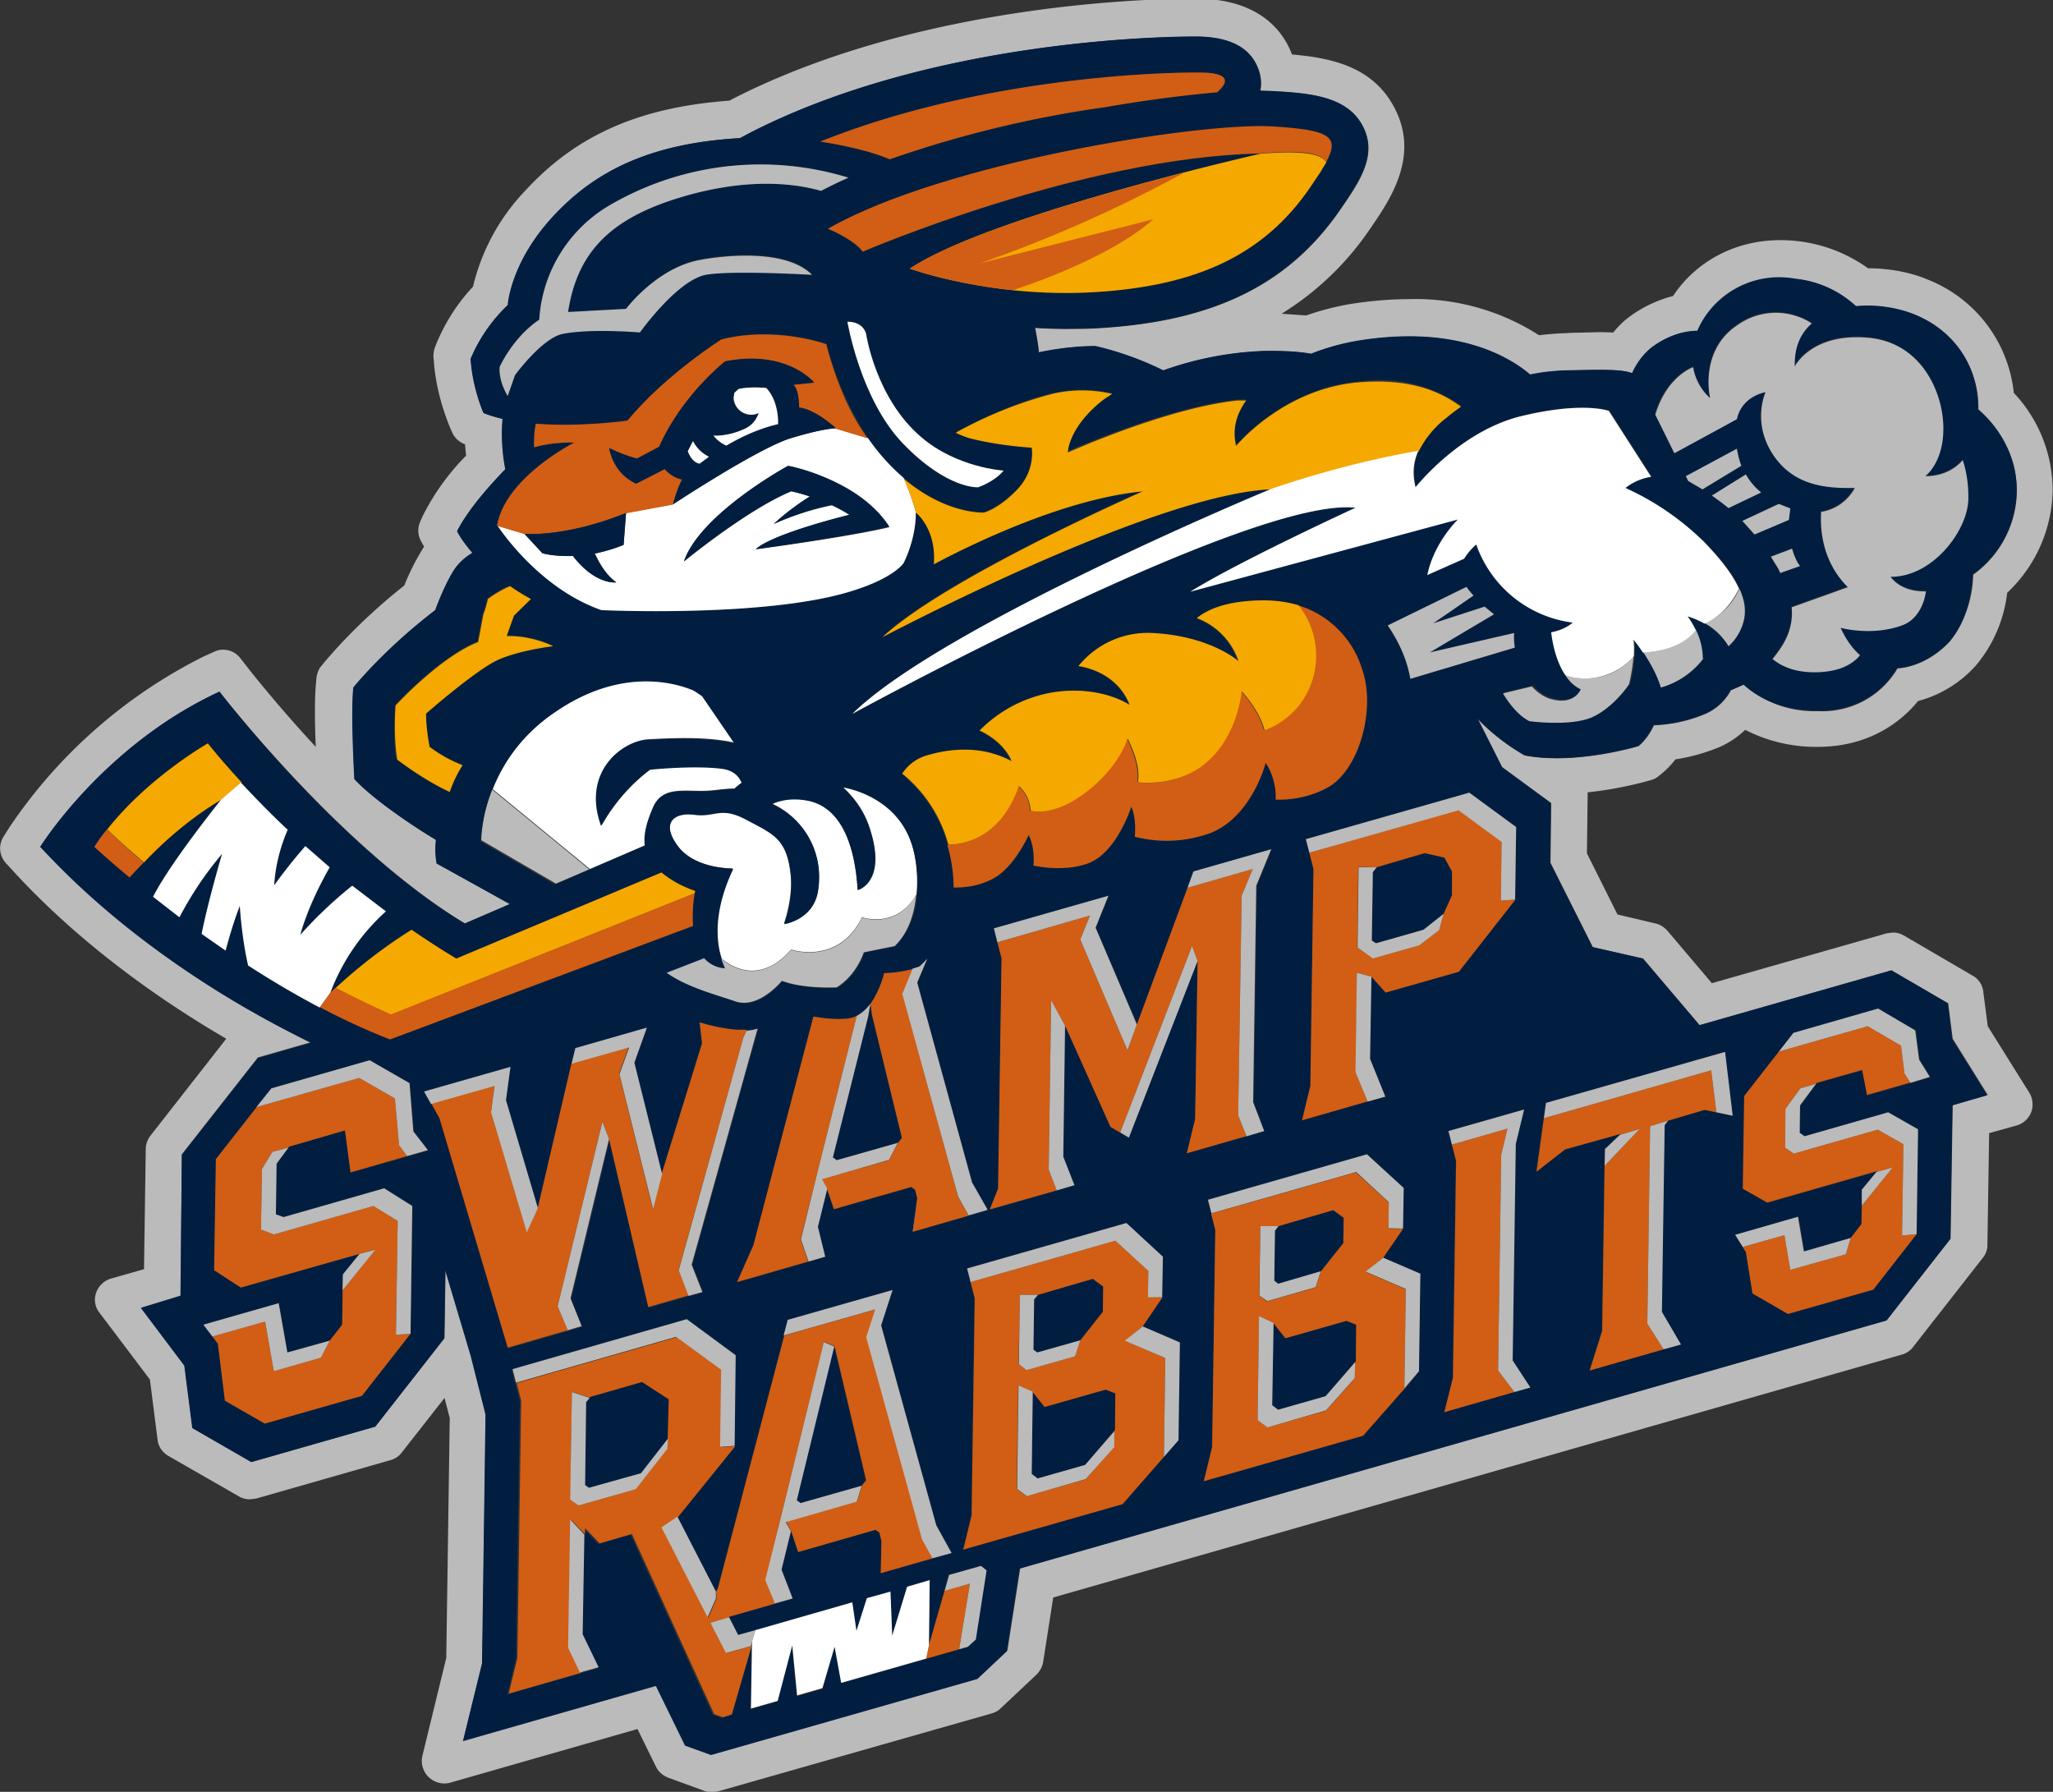 <svg xmlns="http://www.w3.org/2000/svg" viewBox="0 0 591.6 516.3" style="enable-background:new 0 0 591.6 516.3" xml:space="preserve"><rect x="0" y="0" width="591.6" height="516.3" fill="#333333" stroke="none"/><style>.st1{fill:#bbb}.st2{fill:#011e41}.st3{fill:#fff}.st4{fill:#d15e14}.st5{fill:#f5a800}</style><g id="Artwork"><path class="st1" d="m572.8 295.7-1.3-10a6 6 0 0 0-3.1-4.6l-19.7-11.5c-1-.6-2.1-.9-3.2-.9l-1.7.2-50.5 14.4-12.8-15.1c-.9-1-2.1-1.8-3.4-2.1l-11-2.6-8.8-17.6.2-16.8v-.8c9.7-1 17.4-3.3 17.8-3.4l.7-.2c.7-.2 1.4-.6 2-1.1l.6-.5c1.5-1.2 2.9-2.6 4.2-4.3a54 54 0 0 0 12.1-3.3c3-1.2 5.7-3 8-5.2a44.7 44.7 0 0 0 20.9 4.9c15.6 0 24.7-8 28.9-13.2a34.1 34.1 0 0 0 16.9-10.5 39.7 39.7 0 0 0 8.8-20.7 41.4 41.4 0 0 0 13.1-29.7 41 41 0 0 0-11.2-27.9 39.5 39.5 0 0 0-25.2-32.8c-4.8-2-10.9-3.1-16.8-3.1a43.2 43.2 0 0 0-25.4-8.1c-12.7 0-24.1 6-30.8 16.1a36.4 36.4 0 0 0-12.6 6 24.4 24.4 0 0 0-4.6 4.5l-3.6-.1-8.4.2-1.9.1c-2.6.1-5.1.3-7.5.6a65.8 65.8 0 0 0-37.7-10.4c-5.3 0-10.9.5-16.7 1.4-4.1.7-8.5 1.8-12.7 3.3l-7.1-.5a84.3 84.3 0 0 0 25.6-24.6c5.7-8.3 14.3-20.8 6.9-34.8-6.1-11.6-17.7-14.3-29.5-15.3-2.3-6.2-8.9-16-27.5-16.1h-.5c-12.7 0-78.9 1.4-132.6 28.6l-1.5.8c-25.9 1.9-44.1 9.9-58.8 25.9a60.1 60.1 0 0 0-15.1 27.7 54.2 54.2 0 0 0-10.7 16.8l-.3.8c-.3.8-.4 1.7-.4 2.6l.1.9c.6 10.2 4.5 18.9 4.6 19.3l.7 1.6a6.4 6.4 0 0 0 3.4 3.3l.3.1.3 3.3a67.8 67.8 0 0 0-12.5 17.4l-.8 1.8c-.7 1.8-.6 3.7.3 5.4l.9 1.6a69.6 69.6 0 0 0-5.7 11.2c-14.3 11.3-22.7 21.8-23.1 22.2l-.8 1c-.8.9-1.2 2.1-1.4 3.3l-.1 1.2c-.5 4.7-.4 12.5-.1 18.8-11.7-12.6-19.5-22.7-19.6-22.8l-2.1-2.7a6.3 6.3 0 0 0-5-2.5c-.9 0-1.8.2-2.6.6l-3.1 1.4a146.3 146.3 0 0 0-55.9 49.2L1 241.1a6.3 6.3 0 0 0 .7 7.6l2.2 2.4c20.2 22 44.1 38.2 61.3 48.2l-21.9 28a6.5 6.5 0 0 0-1.3 3.8l-.5 34.6-9.5 2.7c-2 .6-3.6 2.1-4.3 4.1a6 6 0 0 0 1 5.8l14.5 19.2 2.2 17.3c.2 2 1.4 3.7 3.1 4.7l20.4 11.7a6 6 0 0 0 3.2.8l1.7-.2 38.8-11.1a6 6 0 0 0 3.2-2.2l12.3-15.7 1.5 5.8-1 69.1-6.9 28.3a6.5 6.5 0 0 0 7.9 7.7l54.1-15.5L189 509c.7 1.5 2 2.6 3.5 3.2l10.4 3.8c.7.3 1.4.4 2.2.4l1.7-.2 79-22.5c1-.3 1.9-.8 2.6-1.5l10.3-9.7c1-1 1.7-2.3 1.9-3.6l2.9-18.6 244.6-70a6 6 0 0 0 3.2-2.2l20.1-25.7a5.8 5.8 0 0 0 1.3-3.8l.5-32.1 7.9-2.2c1.9-.5 3.5-2 4.2-3.8.7-1.8.5-3.9-.5-5.6l-12-19.2zm-10.1 22.7-.6 38.5-18.4 23.5L294 451.8l-3.7 23.8-8.5 8-76.8 21.9-7.5-2.7-8.4-17.2-55.6 15.9 5.5-22.4 1-71.7-4.3-17-7.3-24.5-.3 19.6-19.9 25.5-35.7 10.2-17-9.8-2.3-18-12.5-16.6 11.4-3.5.3-40.7 21.9-27.9 15.3-4.4a264.6 264.6 0 0 1-78-56.3s18.2-29.2 51.7-44.7c0 0 34.6 45 70.7 66.8l13-5.6-21.1-11.7s-.6-2.5-.2-6.8a133.6 133.6 0 0 1-23.5-17.5s-1.1-18.8-.3-26.4c0 0 8.7-10.9 23.6-22.3 0 0 2.8-7.6 5.7-12 1.3-1.9 3.2-3.4 5-4.5a34.6 34.6 0 0 1-4.4-6.2s2.7-6.4 13.9-17.9c-.7-3.4-1.3-8.7-.8-14.5a32 32 0 0 1-5.5-1.7s-3.2-7.2-3.7-15.6c0 0 2.9-8 10.7-15.5 0 0 .7-12.2 13-25.5 11.9-12.9 27.7-21.1 53.9-22.6l3.4-1.8C269.9 11 337.4 10.5 345 10.6c9.6 0 15.5 3.2 17.7 9.5.7 2 .9 4.1.5 6.1l3.2.1c10.7.6 21.7 1.3 26.3 10 4.4 8.3-.8 15.9-6.3 23.9-15 21.9-36.7 32.5-70.1 34.4-3 .2-6 .2-9 .2-3.1 0-6.1-.1-9-.3.5 2.5.9 4.9 1.1 7.1 9.5-2 16.4-1.8 16.4-1.8a93 93 0 0 1 19.5 7 94 94 0 0 1 29.1-5.6c6.3-.1 10.6.3 13.5.8 4.3-1.7 8.9-3 13.2-3.7 28.8-4.8 44.2 4.8 49.9 9.7a57 57 0 0 1 10.5-1.2c9.5-.2 15.7-.5 18.9.8 1.4-2.9 3.2-5.7 5.6-7.4a21.5 21.5 0 0 1 13.2-4.8c3.5-8.9 13.9-16.9 28.2-15a31 31 0 0 1 17.5 7.9c5.9-.5 12.1.5 16.4 2.2a28.6 28.6 0 0 1 18.8 27.5 31.3 31.3 0 0 1 11.1 23.2 30.1 30.1 0 0 1-12.6 24.4 32.7 32.7 0 0 1-6.6 19.1c-4 4.4-9.6 7.5-15.2 7.9a25 25 0 0 1-23 12.3 30.6 30.6 0 0 1-21.3-7.6l-3.7 1.6a15.1 15.1 0 0 1-7.8 7c-6.1 2.5-11.6 3-14.4 3.1a17 17 0 0 1-4.4 6s-18.1 5.5-32.8 2.7c0 0-7.4-4-13.5-10.5l7 13.9 14.1 10.3-.2 17.2 12.2 24.3 14.5 3.3 16.3 19.2 55.3-15.8 16.3 9.5 1.3 10.2 10.1 16.2-10.1 2.9z"/><path class="st2" d="m459.6 295-26.6-4.9 8-4.9-7.1-11.1 7.9-10.1 11.7 18.2 12.9 1.6 13.1 16-13.7 4z"/><path class="st2" d="m441.7 266.6 10.9 17 13 1.6 11.3 13.8-10.5 3-5.9-8.4-23.4-4.3 6-3.7-7.3-11.5 5.9-7.5m.3-5.2-2.6 3.3-6 7.6-1.3 1.7 1.1 1.8 5.7 8.9-3.4 2.1-6.6 4.1 7.7 1.4 22.2 4.1 5.2 7.4 1.2 1.7 2-.6 10.5-3 4.4-1.3-2.9-3.5-11.3-13.8-.8-.9-1.2-.1-11.6-1.4-10.1-15.8-2.2-3.7z"/><path class="st3" d="M211.1 250.2c-6.1 12.8-4.6 21.7-3.3 25.9 4.4 3.6 11.9 6.8 20.2-2.5 0 0 13.6 4.6 20.4-9.3 0 0 9.9 3.5 15.7-6.6.5-5.1-.1-10.3-1.3-14.2-4.5-14.7-20-16.8-20-16.8 2.9 2.7 6 6.4 7.7 11.7 5.1 15.6-3.4 17.9-3.4 17.9-.8-13.2-4.9-23.9-14.6-25.8-4.3-.8-7.7-.1-10.1 1l.8.4a23.2 23.2 0 0 1 12.6 23.4c-.7 9.6-9.9 10.8-9.9 10.8s2.7-7.3 1.9-14.3c-1.1-10.3-5.2-11.6-12.7-15.7-7.5-4.1-9-.6-15-1.5-6-.8-9.8 2.3-4.9 9 5 6.9 15.9 6.6 15.9 6.6z"/><path class="st3" d="M186 243.5c-.5-3.9 1-7.8 2.3-10.9 2.9-6.8 10-4.1 17.2-4.9 2.7-.3 4.5-.5 6.2-.5l2.2-1.8c-.7-1.9-2.2-3.7-5.9-4.1-8.4-1-20.5.3-20.5.3a52.9 52.9 0 0 0-14.1 16.2c-5.7-15.8 6.2-24.4 13.5-24.8 6.4-.3 16.5-.9 24.9 1l-9.3-13.6-2.4-1.6c-5.4-2.3-21.1-7-40.4 6.5a47.6 47.6 0 0 0-17.7 22.1l28 23 16-6.9z"/><path class="st1" d="m169.8 250.5-28-23c-3.2 8.2-3.1 14.6-3.1 14.6l21.5 12.5 9.6-4.1z"/><path class="st2" d="m561.3 289.1-16.3-9.5-55.3 15.8-16.3-19.2-14.5-3.3-12.2-24.3.2-17.2-14.1-10.4-7-13.9a60.2 60.2 0 0 0 13.5 10.5c14.6 2.9 32.8-2.7 32.8-2.7 1.8-1.4 3.2-3.7 4.4-6 2.8-.1 8.3-.6 14.4-3.1 4.1-1.7 6.4-4.5 7.8-7 1-.3 2.3-.9 3.7-1.6 2.6 2.5 9.4 7.5 21.3 7.6 13.2.1 19.8-7.1 23-12.3 5.6-.3 11.2-3.5 15.2-7.9 5-5.5 6.3-14.2 6.6-19.1a30 30 0 0 0 12.6-24.4c.2-11.4-7-19.5-11.1-23.2.1-12-6.3-22.4-18.8-27.5a37 37 0 0 0-16.4-2.2 30 30 0 0 0-17.5-7.9 25.7 25.7 0 0 0-28.2 15c-2.3 0-7.3.5-13.2 4.8a20 20 0 0 0-5.6 7.4c-3.2-1.2-9.4-1-18.9-.8-3.7.1-7.2.5-10.5 1.2-5.7-4.9-21.1-14.5-49.9-9.7a67 67 0 0 0-13.2 3.7c-2.9-.5-7.2-.9-13.5-.8a97 97 0 0 0-29.1 5.6 89.5 89.5 0 0 0-19.5-7s-6.9-.2-16.4 1.8c-.2-2.2-.6-4.6-1.1-7.1 2.9.2 5.9.3 9 .3l9-.2c33.5-1.9 55.1-12.5 70.1-34.4 5.5-8 10.7-15.6 6.3-23.9-4.6-8.7-15.6-9.4-26.3-10l-3.2-.1c.4-2 .3-4.1-.5-6.1-2.2-6.2-8.2-9.4-17.7-9.5-7.5 0-75.1.5-128.3 27.5l-3.4 1.8c-26.2 1.5-42 9.7-53.9 22.6-12.3 13.3-13 25.5-13 25.5a45.6 45.6 0 0 0-10.7 15.5c.5 8.4 3.7 15.6 3.7 15.6 1.7.7 3.6 1.2 5.5 1.7-.5 5.7.1 11 .8 14.5-11.2 11.5-13.9 17.9-13.9 17.9 1.2 2.3 2.8 4.3 4.4 6.2a16.4 16.4 0 0 0-5 4.5c-3 4.4-5.7 12-5.7 12-14.9 11.4-23.6 22.3-23.6 22.3-.8 7.6.3 26.4.3 26.4 5.7 6.2 17.7 14 23.5 17.5a23 23 0 0 0 .2 6.8l21.1 11.7-13 5.6c-36.2-21.7-70.7-66.8-70.7-66.8C29.8 214.7 11.6 244 11.6 244c25.3 27.6 56.7 46 78 56.5l-15.3 4.4-21.9 27.9-.4 40.6-11.4 3.5 12.5 16.6 2.3 18 17 9.8 35.7-10.2 19.9-25.4.3-19.6 7.3 24.5 4.3 17-1 71.7-5.5 22.4 55.6-15.9 8.4 17.2 7.5 2.7 76.7-21.9 8.5-8 3.7-23.8 249.8-71.5L562 357l.6-38.5 10-2.9-10.1-16.2-1.2-10.3zm-9 66.5-12.5 16-24.5 7-10.2-5.9-1.9-11.9-3.1-5 18.2-5.2 1.7 10 13.5-3.9 3.1-4 .1-5.3.1-4.5 4.2-5.1.2-.3-31.8 9.1-7-4 .4-26.7 10-12.8 4.2-5.4 24.3-7 10.8 6.3 1.1 8.4 3.1 5-18.2 5.2-1.4-7.2-13.1 3.7-.2.3-4.6 6.2-.1 7.9 1.4.9 24.1-6.9 8.6 4.9-.5 30.2zM281.2 472.4l-2.3 2.2-2.5.7-34 9.7-1.9-10.4-3.5 12-7.4 2.1-1.4-14.4-4.2 16-7.7 2.2.3-19.3-.4 1.3-5.7 19.7-2.6.8-2.5-.9-23.7-51.9-9.3 2.7-4.2-4.4v1.8l-.4 28.9 4.5 9.5-26.1 7.5 2.5-10.3 1.1-74.1-1.3-5.1-1-3.9 50.2-14.3 14.2 10.4-.4 26.1-16.3 20 11.1 21.6.5-1 20.3-77.3 30.2-8.6-3.3 10.2 15.8 57.6 4.5 7.9-5.5 1.6-15 4.3.2-9.3-.6-2.4-1.1-.8-22.3 6.4-2-6-2.7 11 3.2 8.3-18.5 5.3.1.2 2.6 5.1 5-1.4 27.9-8 1.2 8.2 3-9.4 6.8-1.9.5 12.7 4.3-14.1 6.5-1.9-.3 18.7 4.5-15.6 1.3-4.6 9.2-2.6 1.6 1.3-3 19.9zm-162.9-88.1-14 17.9-28 8-11.4-6.6-2.1-16.4-4.1-5.5 21.7-6.2 2.5 14.3 12.2-3.5 3.6-4.6.2-14.5 4.8-6-34.3 9.8-7.6-5 .5-32 16-20.4 28.4-8.1 11.4 6.6 1.2 13.9 4.1 5.5-22.3 6.4-1.6-12.1-16.2 4.6-.2.3-3.4 4.6-.2 14.6 2.2.8 29-8.3 8.2 5.1-.6 36.8zM30.8 239.1c11.9-15.1 29-24.8 29-24.8A269 269 0 0 0 83 239.1a45.4 45.4 0 0 0-3.9 16s4.2-5.9 9-11.3l7 6.1a84.4 84.4 0 0 0-8.5 19.5s7.6-8.5 15-14.2l9.7 7.4a59 59 0 0 0-16 23.4l1.4-1.3c3.3-3.1 12.7-11.3 21.9-16.8a192 192 0 0 0 12.9 8.3l59.1-24.8c2.2 1.9 5.3 3.7 9.7 5.3l-.1.7c-.3 1.5-.8 5.3-.5 9.4l-87.3 32.7c-6.9-2.6-13.6-5.8-20.2-9.2-7.2-3.8-14.1-7.9-20.6-12.1-1.8-8.2-2.4-17.2-2.4-17.2a92.7 92.7 0 0 0-4.1 12.9l-6.9-4.8c1.9-9.5 5.9-23.1 5.9-23.1a96 96 0 0 0-12.3 18.3l-7.6-5.9a231.7 231.7 0 0 1 19.7-27.9 108.6 108.6 0 0 0-26.5 22.4c-6.3-5.3-10.1-8.8-10.1-8.8 1.1-1.8 2.3-3.4 3.5-5zm83-36s12.8-13.9 23.8-18.3l1.5-8c.7-1.6 1.3-4.4 1.3-4.4a32 32 0 0 1 6.4-3.7c3.4 2.4 6 3.7 6 3.7l-4.9 4.8-2.1 5.9c7.5-.2 13.4 2.9 13.4 2.9s-9.6 1.2-15.8 3.9c-6.3 2.8-20.8 15.5-20.8 15.5-.2 4 1 9.6 1 9.6a38 38 0 0 0 9.5 5.3 61.2 61.2 0 0 0-3.9 7.6c-7.8-3.6-15.1-9.3-15.1-9.3-1-6.7-.3-15.5-.3-15.5zm242.9-88h2.5a15.4 15.4 0 0 0-2.9 13.1s13.8-16.8 36.2-18.4a40.6 40.6 0 0 1 28.6 7.1l-4.2 3.2a26.3 26.3 0 0 0-8 9.7 15.2 15.2 0 0 0-.8 10.5s12.7-16.2 30.5-20.5c17.8-4.3 25.2-1.5 25.2-1.5l12.2 19s-4 .4-7.4 3.2a78 78 0 0 0 22.2 15.1c5.2 5.5 8.6 9.9 10.5 13.9 2.2 4.7 2.1 8.8-.1 12.8-.8 1.5-1.9 2.8-3 3.8a18.8 18.8 0 0 0-6.8-6.6c-1.4-.8-3-1.5-4.9-2.1a22.7 22.7 0 0 0 4.4 12.4s-4.1 6-12.1 8.2c-1.2-4-3.4-7.6-5.1-10.2l-2.7-3.7c.2 1.5.2 3.2.1 4.8-.3 4.2-1.3 8-1.3 8s-4.4 6.8-10.7 9.5c-6.3 2.8-18 1.1-18 1.1a21.5 21.5 0 0 1-7.6-8l8.3-2c1.5 1.7 3.3 3.1 5.4 3.6 6.9 2 8.7-2.8 8.7-2.8-1.8-.8-3.2-2.3-4.4-4a29.3 29.3 0 0 1-4.1-12.4c4-.7 6.2-2.8 6.2-2.8s-19.7-1.3-27.8-22.5c0 0-2 1.5-3.5 4.1l-10.6 4.7c1.9-9.4 8.8-16 8.8-16L343 170.5c13.9-8.7 47.6-24.2 47.6-24.2-30.3-3.3-145 59.4-145 59.4 25.8-25.4 121-64.9 121-64.9-33.7 1.1-112.3 42.6-112.3 42.6 18.3-17.1 75-42 75-42-23.4 2.2-51.7 16.5-60.2 21 .8-10.4-5.2-14.9-5.2-14.9.1 8-3.5 14.7-3.5 14.7s-2.6 4.4-15.6 8.3c-24.7 7.5-71.5 5.3-71.5 5.3a67.4 67.4 0 0 1-29.9-24.3c2.4-14 22.3-24 22.3-24s-6.4-.2-11.6 1.4c-.1-2.8.1-5.1.5-6.8 13.1 1 26.4-.9 26.4-.9 10.7-13.2 27-23.5 27-23.5 15.8-3.9 30.2 1.4 30.2 1.4a90.7 90.7 0 0 0 11.9 27.1c3.4 4.8 6.9 8.6 10.3 11.5 12.3 10.5 23.2 9.8 23.2 9.8s4.3-1.2 9.6-6.7c5.3-5.6 4.1-12 4.1-12s-8.8-.4-17-2.5c-1.8-.5-3.4-1.1-4.9-1.8 6-3.2 17.8-9 28.2-11.3 6.6-1.4 12.4-.9 16.9.1l-2.3 1.5c-10.4 8-10.4 15.1-10.4 15.1s28.3-12.6 48.9-14.8zm131.1-9.5c1.1 5.9 4.9 8.9 4.9 8.9s-3.3-13.7 8-21.1A19 19 0 0 1 522 93a14.9 14.9 0 0 0-4.9 12.4s4.7-9.6 20.8-8.3c16.1 1.3 22.3 16.6 22 26.8-.2 9.6-5.2 13.1-5.2 13.1s6.4.5 10.8-4.6c.8 2.4 1.8 6.3 1.6 11.4-.3 9.2-10.3 22.3-22.4 22.2 0 0 2.7 4.4 10.2 4.2-.6 3.3-2.2 8.1-6.9 9.8-8.8 3.2-17.7.7-17.7.7 1.6 3.5 3.5 6 5.6 7.9-1.7 2.1-5.2 4.7-12.3 4.9-6.6.2-10.6-1.9-12.9-3.8 3.2-3.9 6.1-8.4 5.5-14.9l16.2-5.8c-7.6-7.5-8-17.2-7.7-21.7 6.9-1.1 9.7-6.9 9.7-6.9-8.9.2-18.1-.9-23.9-10.1-5.8-9.2-1.8-17.5-1.8-17.5s-6.7 1.1-8.3 7.8l-18 9.8-5.5-11.3c2.7-8.7 8-12.2 10.9-13.5zm9.3 197.5 2.2 18.4-4.8-1-3.4-.7-10.4 3.1-1.1 1.3-.8 53.8 5.5 9.4-5 1.4-21.3 6.1 3.6-11.4.7-47.7.1-4.8 4.3-4.1.3-.3-16.1 4.6-8.3 6.4 2.8-19.8 51.7-14.7zM441 399.8l-4.7 1.3-20.1 5.8 2.4-9.9.9-62.5-2.2-8.6 21.8-6.2-2.4 9.9-.9 62.5 5.2 7.7zm-4.4-140.6L420.3 280l-21.1 6-4.1-4.6-.3 23.7 4.4 10.8-24 6.9 2.4-9.9.9-62.5-1.2-4.7-1-3.9 47-13.4 13.6 10-.3 20.8zm-241.3-15.4c-4.9-6.7-1.1-9.8 4.9-9 6 .8 7.4-2.6 15 1.5 7.5 4 11.6 5.3 12.7 15.7.8 6.9-1.9 14.3-1.9 14.3s9.2-1.3 9.9-10.8a23 23 0 0 0-13.4-23.8c2.4-1.1 5.8-1.8 10.1-1 9.7 1.8 13.8 12.6 14.6 25.8 0 0 8.6-2.3 3.4-17.9-1.7-5.2-4.8-9-7.7-11.7 0 0 15.5 2.1 20 16.8 1.2 3.8 1.8 9 1.3 14.2a23.4 23.4 0 0 1-6.2 14.8l-8.9 1.8s-2 6.6-7.8 10.1c0 0-9.6.6-15.8-1.9 0 0-6.7 8.4-13.5 5.9-5.1-1.8-13.6-4-19.7-8.2l10.8-4.2a9.3 9.3 0 0 0 6 2.9s-.6-1-1.1-2.8c-1.4-4.2-2.8-13.1 3.3-25.9-.2-.2-11.1.1-16-6.6zm229.3-72.2-11.6 8 14.8-4.8 2.7 2.2-18.5 11 24.4-5.6c-.1 1.4 0 2.8.2 4.2l-30.1 9c-1-5.3-3.1-10.4-6.6-15.3l22.7-11.1 2 2.4zM382.5 227c-5.7 3-11.4 3.5-14.8 3.4.3-6.3-2.9-10.6-2.9-10.6s-3.9 15.5-16.1 20.3a37 37 0 0 1-21.6 1c.3-3.2 0-6.3-1-8.7 0 0-4 13.1-12.3 16.3a29.4 29.4 0 0 1-15.9.7c.3-3.5-.3-6.8-1.4-8.8 0 0-4.2 9.6-10.5 12.7a23.3 23.3 0 0 1-11.1 2.4c0-3.8-.6-8-1.8-12.2a40.5 40.5 0 0 0-13.3-20.5 13 13 0 0 1 7.3-5.3 31.7 31.7 0 0 1 24.2 1.7s-1.8-5.4-9.2-8.8a37.3 37.3 0 0 1 21.7-11.1c13.5-1.9 21.5 3.7 21.5 3.7s-2.5-9.2-14.7-11.2a25.5 25.5 0 0 1 21.5-9.5c16.5.9 24.6 8.1 24.6 8.1a20.2 20.2 0 0 0-12-12.4c2.4-2 7.6-4.9 18.2-5.1 4.1-.1 7.8.4 11.1 1.4 9.7 2.9 15.7 10 18.6 18.7 3.9 11.5-1.1 29-10.1 33.8zm-18.2 98.9-22.3 6.4 2.4-9.9.7-45.5-19.8 50.9-5.3-3.1-13-29.3-.6 37.8 3.3 8.3-5.1 1.5-19.3 5.5 2.4-6 1-66.4-1.2-4.7-1-3.9 33-9.4-3.7 9.2 12 28 14.6-39.5 1.7-4.7 22.4-6.4-4.3 10.5-.9 62.5 3 8.2zm-100.6 17-1.1-.8-22.3 6.4-2-5.9-2.7 11 2.1 8.6-4.8 1.4-20.5 5.9 4.7-10.6 17.3-65.9c2.7.5 6.1.8 9.7.6a7 7 0 0 0 2.8-.8c1.6-.8 2.9-2 3.9-3.5 2.8-3.8 4-8.9 4-8.9s3.7 0 8.3-1.2l1.9-.6s1-.8 2.3-2.3l-2.9 6.9 15.8 57.6 4.5 7.9-21.5 6.2h-.1l1.3-9.6-.7-2.4zM141.8 227.6c2.8-7 7.9-15.3 17.7-22.1 19.2-13.4 35-8.8 40.4-6.5l2.4 1.6 9.3 13.6c-8.4-1.9-18.5-1.3-24.9-1-7.2.3-19.2 9-13.5 24.8 0 0 4.8-9.4 14.1-16.2 0 0 12.1-1.3 20.5-.3 3.6.4 5.2 2.3 5.9 4.1-.8.5-1.5 1.1-2.2 1.8-1.7-.1-3.5.2-6.2.5-7.3.8-14.3-2-17.2 4.9-1.3 3.1-2.8 7-2.3 10.9l-16.3 7-9.6 4.2-21.5-12.5c.3-.2.1-6.6 3.4-14.8zm5.3 79.8-1.3 9.6 9.2 31.2 9.7-41.6 1.1-4.5 20.6-5.9-3.6 10.1 8 32.1 11.6-37.5-.7-6a50.4 50.4 0 0 0 13.6 2.1 18 18 0 0 0 3.2-.6l-19 68 3.1 7.9-15.6 4.5-11.3-48.4-11.1 45.9 3.2 8-4 1.2-17.3 5-19.6-65.8-4.4-7.9 24.6-7.4zm353.4-178.1c.3 1.7.7 3.4 1.3 4.9l-11.2 6.8-4.1-2.4-.7-1.3 14.7-8zm14.9 20.5-9.9 4.2-3.5-3.9 10.4-4.9 3.3 1.3-.3 3.3zm-3 14-2.1-3.4 6.1-2.3c.4 1.3.9 2.6 1.6 4l.7 1-5.7 2-.6-1.3zm-14.3-17.4c-1.6-1.3-3.2-2.6-4.8-3.6l9.8-6.1c1.1 1.9 2.6 3.7 4.4 5.2l-9.4 4.5zm-232.7-20.5c10.4 8.9 23.8 9.7 23.8 9.7-2.6 3.2-7.3 4.8-7.3 4.8s-8.8.8-21.6-12.5c-12.4-12.8-16.1-35.2-16.1-35.2 4.8 0 5.4 3.6 5.4 3.6s2.7 18.4 15.8 29.6zm12.1 320.6 2.4-9.9.9-62.5-2.2-8.6 45.9-13.1 10.5 9.7-.2 11.8-5.7 8.4 10.7 4.6-.4 28.2-16.2 18.4-45.7 13zm69.4-19.8 2.4-9.9.9-62.5-2.2-8.6 45.9-13.1 10.5 9.7-.2 11.8-5.7 8.3 10.7 4.6-.4 28.2-16.2 18.4-45.7 13.1zm118.7-141.5 11.3 13.8-10.5 3-5.9-8.4-23.4-4.3 6-3.7-7.3-11.5 6-7.6 10.9 17 12.9 1.7zM366.4 36.6c16.8 1 19.9 2.8 15.8 10.3l-.1.1-1.8 3-.3.4-2.4 3.6C364 73.8 344.4 82.6 315 84.2c-29.4 1.7-52.8-6.8-52.8-6.8 23.2-15.5 101-33.1 101-33.1-51.1 1-114.6 28.3-114.6 28.3-2.6-3.6-10-6.6-10-6.6 33.2-19.1 106.6-30.7 127.8-29.4zm-20.8-15.7c10.7.1 7.2 4 5.1 5.7-9 .7-20.3 2.2-32.4 4.3a330.8 330.8 0 0 0-61.9 15c-6-2.6-13.7-4.2-20-5.1 45.2-18.2 96.7-20 109.2-19.9zM144 105.7s3.7-8.3 11.4-13.6c.3-7.2 3.3-22.6 21.4-33.6a86.7 86.7 0 0 1 67.7-7.3c-2.8 1.2-5.4 2.5-7.9 3.8-6.7-2-19.9-4-38.9 1.4-20.4 5.8-31.3 15-34 33.5l16.7-.9s8.9-11.9 21.4-14.3c0 0 23.2-4.7 32.2 4.3 0 0-21.7-1.2-30.1-.1-8.4 1.2-19.5 16.7-19.5 16.7s-14-1.2-22.2.4c-6 1.2-13.8 11.9-13.8 11.9l-2.1 6c0 .1-2.6-4.1-2.3-8.2z"/><path class="st2" d="m367.2 369 1.1.9 12.3-3.6 6.5-8.1.1-7.4-3-2.2-15.8 4.7-1 1.3zM301.1 405.4l-3.5-4.4-.3 23.7 1.7 1.3 13.7-3.9 8.6-10 .2-10.6-2.7-1.1zM370.5 385.6l-3.5-4.4-.4 23.7 1.7 1.3 13.7-3.9 8.7-10 .2-10.6-2.8-1.2zM230.7 433.1l17.6-5 1.2-1.5-9.1-38.6-10.8 44.3zM169.7 428.7l15-4.2 7.8-10 .3-11.3-7.7-5-15 4.3-1.2 1.5-.3 23.9zM297.8 388.9l1.1.8 12.4-3.5 6.5-8.2.1-7.3-3-2.3-15.8 4.7-1.1 1.3zM240 333.5l1.2.8 17.6-5 1.1-1.5-8.5-35.3-.5-3.3-.7 3.7zM410.6 245.9l-13.9 4-1.1 1.4-.3 19.7 1.2.8 13.7-3.9 5.8-4.6 2.4-5.3.1-6.9-2.2-4z"/><path class="st4" d="m146.3 388.3 17.3-5-2.9-6.9 12.9-53.3 1.9 5.1 11.3 48.4 15.6-4.5-4 1.1-2.8-7.4 18.7-67.1.9-2h-2.8c-3.9-.3-7.4-1.1-10.8-2.1l.7 6-11.6 37.5-2.6 10.2-9.7-39 2.8-7.7-16.5 4.7-9.7 41.6-3.2 7-10.3-34.6 1-7.7-18.3 5.2-2-3.6 4.4 7.9 19.7 66.2zM432.5 259.5l.2-17-12.4-9.1-43 12.3 1.2 4.7-.9 62.5-2.4 9.9 24-6.9-5.1 1.5-3.4-8.5.4-28.6 4.1 1.1 4.1 4.6 21.1-6 16.3-20.8-4.2.3zm-14.1-1.5-2.4 5.3-1.3 4.6-5.7 4.5-13.4 3.8-4.5-3.3.3-23.1 5.2.1 13.9-4.1 5.7 1.3 2.2 4v6.9zM235.6 337.6l10.5-41.8.8-3.1c-.8.4-1.8.7-2.8.8-3.5.3-6.9-.1-9.7-.6l-17.3 65.9-4.7 10.6 20.5-5.9-2.2-6.4 4.9-19.5z"/><path class="st4" d="M264.1 347.3v.2l-1 7.4 21.5-6.2-5.5 1.6-3-5.4-16-58.4 3-7.3c-4.5 1.2-8.3 1.2-8.3 1.2s-1.2 5-4 8.9l.5 3.3 8.6 35.3-1.2 1.5-2.5 4.9-19.4 5.5 1.5 2.7 2 5.9 22.3-6.4 1.1.8.6 2.4-1.3 9.6 1.1-7.5z"/><path class="st1" d="m160.7 376.4 2.9 6.9 4-1.2-3.2-8 11.1-45.9-1.9-5zM195.6 366l2.8 7.4 4-1.1-3.1-7.9 19-68a18 18 0 0 1-3.2.6l-.9 2-18.6 67zM256.2 334.2l2.5-4.9-17.6 5-1.1-.8 10.2-40.7.6-3.6a11.8 11.8 0 0 1-3.9 3.5l-.8 3.1-10.5 41.8-4.8 19.5 2.2 6.4 4.8-1.4-2.1-8.6 2.7-11-1.5-2.7 19.3-5.6zM142.5 312.9l-1 7.6 10.3 34.6 3.2-7-9.2-31.1 1.3-9.6-24.9 7.1 2 3.6zM178.5 309.5l9.7 38.9 2.6-10.1-8-32.1 3.6-10.1-20.6 5.9-1.1 4.5 16.6-4.7zM264.1 347.3l-1.1 7.6h.1v-.1l1-7.4zM390.6 308.9l3.5 8.5 5.1-1.4-4.4-10.9.4-23.7-4.2-1.1zM276.1 344.8l3 5.4 5.5-1.6-4.5-7.9-15.8-57.6 2.9-6.9c-1.3 1.5-2.3 2.3-2.3 2.3l-1.9.6-3 7.3 16.1 58.4zM376.3 241.8l1 3.9 43-12.2 12.4 9.1-.2 16.9 4.1-.3.3-20.9-13.5-9.9z"/><path class="st1" d="m396.5 271.8-1.2-.8.3-19.7 1.1-1.4h-5.2l-.3 23.1 4.4 3.2 13.4-3.8 5.7-4.4 1.3-4.7-5.8 4.6z"/><path class="st4" d="m204.7 467.6 5.4-1.5-.1-.2 18.5-5.3-5.1 1.4-2.8-6.7 4.6-19 12.3-49.7 3 1.3 9.1 38.6-1.2 1.5-1.4 4.6-20.5 5.9 1.5 2.7 2 6 22.3-6.4 1.1.8.6 2.4-.2 9.3 15-4.3-3-5.4-16-58.3 2.6-8-26.4 7.5 1.2-4.5-20.3 77.3-.5 1 .1 2-2.4 5.5-13.3-25.9 4.6-3.1 16.5-20.4-4.2.3.3-22.2-13-9.5-46.1 13.2 1.3 5.1-1.1 74.1-2.5 10.3 26.1-7.5-5.3 1.5-3.4-7.2.5-37 4.1 4.3v-1.8l4.2 4.4 9.3-2.7 23.7 51.9 2.5.9 2.6-.8 5.7-19.7-7.2 2-4.7-8.7zm-38-33.8-2.3-1.7.4-31.1 5.1 1.7-1 1.3 1.2-1.5 14.9-4.3 7.7 5-.3 11.3-.2 3-9.1 11.6-16.4 4.7zM272.2 458.4l-4.5 15.6-.8 3.9-24.5 7 34-9.7 3.1-18.9zM339.6 415l-4.2 4.8.4-28.5-11.6-5 5.1-4.1 5.7-8.4-4.2-.1.1-7.5-9.5-8.7-41.7 11.9-1-3.9 2.2 8.6-.9 62.5-2.4 9.9 45.9-13.1 16.1-18.4zm-45.7-41.9h5.2l15.8-4.6 3 2.2-.1 7.3-6.5 8.2-1.5 4.6-14 4-2.3-1.7.4-20zm27.4 39-8.7 10 8.5-9.7-.1 4.6-8.3 9.3-16.9 4.8-2.8-2.1.4-29.8 4.1 1.8 3.5 4.4 17.6-5 2.8 1.1-.1 10.6zM229.7 488.6l7.3-2.1v-.1l-7.3 2.1zM216.4 492.3l7.7-2.2-7.7 2.2zM404.7 400l.4-28.5-11.6-5 5.1-4.1 5.7-8.3-4.2-.1.1-7.5-9.5-8.7-41.7 11.9-1-3.9 2.2 8.6-.9 62.5-2.4 9.9 45.9-13.1 16.2-18.4-4.3 4.7zm-41.5-46.7h5.2l15.8-4.6 3 2.2-.1 7.3-6.5 8.2-1.5 4.6-14 4-2.3-1.7.4-20zm27.5 39-8.7 10 8.5-9.7-.1 4.6-8.3 9.3-16.9 4.8-2.8-2.1.4-30 4.1 2 3.5 4.4 17.6-5 2.8 1.1-.1 10.6zM548.5 329.7l-7.4-4.2-24.2 6.9-2.5-1.7.1-11.2 4.3-5.9 4.5-1.3.2-.3 13.1-3.7 1.4 7.2 18.1-5.2-5.6 1.7-1.7-2.7-1-8-9.6-5.6-25.6 7.3-10 12.8-.4 26.7 7 4 31.8-9.1-.3.3 4.7-1.3-8.9 11-.1 5.3-3.1 4-1.4 4.7-16 4.5-1.7-10-12 3.4-2.2-3.5 3.1 5 1.9 11.9 10.2 5.9 24.6-7 12.5-16-4.2.4zM432.6 332.7l1.8-7.5-16 4.6-1-3.9 2.2 8.6-.9 62.5-2.5 9.9 20.2-5.8-4.7-6.2zM444.9 322.2l.6-4.4-2.7 19.8 8.2-6.4 16.1-4.5-.3.3 5.7-1.7-10.1 10.6-.7 47.6-3.6 11.4 21.3-6.1-4.7-7.4.8-56.9 5.2-1.6 10.5-3.1 3.4.7-1.5-12.1z"/><path class="st1" d="m246.9 432.7 1.4-4.6-17.6 5-1.1-.8 10.8-44.3-3-1.3-12.2 49.7-4.7 18.9 2.8 6.7 5.1-1.4-3.2-8.3 2.7-11.1-1.5-2.6zM297.3 424.7l.3-23.7-4.1-1.8-.4 29.8 2.8 2.1 16.9-4.9 8.3-9.2v-4.6l-8.4 9.7L299 426zM309.8 390.8l1.5-4.6-12.4 3.5-1.1-.8.2-14.5 1.1-1.3h-5.2l-.3 20 2.2 1.7zM207.8 394.7l-.3 22.2 4.2-.3.3-26.1-14.1-10.4-50.2 14.4 1 3.9 46.1-13.2zM203.9 466l2.4-5.4v-2L195.2 437l-4.6 3.1z"/><path class="st1" d="m252.2 377.3-2.6 8 16.1 58.3 3 5.4 5.5-1.5-4.4-8-15.9-57.6 3.3-10.2-30.2 8.6-1.2 4.5zM273.5 453.8l-1.3 4.6 7.3-2.1-3.1 18.9 2.5-.7 2.3-2.1 3.1-19.9-1.6-1.3zM212.7 471.1l-2.6-5.1-5.4 1.6 4.5 8.7 7.2-2 .3-1.3 1-3.3zM547.8 301.3l1 8 1.7 2.7 5.6-1.7-3.1-5-1.1-8.4-10.7-6.3-24.4 7-4.2 5.4 25.6-7.3zM540.7 337.7l-4.2 5.1v4.6l8.9-11zM192.5 414.5l-7.8 10-15 4.2-1.1-.8.3-23.9 1-1.2-5.1-1.7-.5 31 2.4 1.7 16.5-4.7 9.1-11.6zM163.7 474.8l3.4 7.1 5.4-1.5-4.6-9.5.5-28.8h-.1l-4-4.3zM474.7 381.4l4.7 7.4 5-1.4-5.5-9.4.8-53.8 1-1.3-5.2 1.6zM436.8 329.6l2.4-9.9-21.8 6.2 1 3.9 16-4.6-1.8 7.5-.9 62.2 4.7 6.2 4.6-1.3-5.1-7.8zM444.9 322.2l48.2-13.8 1.5 12.1 4.7 1-2.2-18.4-51.6 14.7zM466.8 327l-4.3 4.1-.1 4.8 10.1-10.6zM514.2 355.9l1.7 10 16-4.5 1.4-4.7-13.5 3.9-1.7-10-18.1 5.2 2.2 3.5z"/><path class="st1" d="m520 327.4-1.4-1 .1-7.9 4.6-6.2-4.5 1.3-4.3 5.9-.1 11.2 2.5 1.7 24.2-6.9 7.4 4.2-.4 26.3 4.2-.4.4-30.2-8.6-4.9zM379.1 370.9l1.5-4.6-12.3 3.6-1.1-.9.2-14.4 1-1.3h-5.2l-.3 20 2.3 1.6zM366.6 404.9l.4-23.7-4.2-2-.4 30 2.8 2.1 16.9-4.9 8.3-9.3.1-4.6-8.5 9.8-13.7 3.9zM321.4 357.5l9.5 8.7-.1 7.6h4.1l.2-11.7-10.5-9.7-45.9 13.1 1 3.9zM335.8 391.3l-.4 28.5 4.2-4.8.4-28.2-10.7-4.6-5.2 4.1zM390.8 337.7l9.4 8.7-.1 7.5 4.2.1.2-11.7-10.6-9.7-45.8 13.1 1 3.9zM405.1 371.4l-.4 28.6 4.2-4.9.4-28.1-10.7-4.6-5.1 4z"/><path class="st3" d="m250.1 126.2-9.3-2.8s-3.6 0-13.1 2.9c-9.5 3-33.8 19-33.8 19l-13.5 2.5-.7 9.2s-3.7 1.5-8.3 2.5c1.1 2.4 3.1 6.2 6.2 8.3 0 0-6 .9-12.5-7.6-5.9.1-8.8-.8-8.8-.8l-5.2-5.6-7.7-2.3s11.5 17.9 29.9 24.3c0 0 46.8 2.2 71.5-5.3 13-3.9 15.6-8.3 15.6-8.3s3.6-6.8 3.5-14.7c0 0-1-4.1-3.5-9.8a59.5 59.5 0 0 1-10.3-11.5zm-32.3 32.1c5.1-4.6 27-9.9 27-9.9a43 43 0 0 0-5.1-2.8A81 81 0 0 0 223 151c3.5-3.3 7.5-6.1 10.4-7.9-3.2-1.1-5.4-1.5-5.4-1.5-12.8 5.3-30.9 20.2-30.9 20.2 4.8-13.9 30-27.5 30-27.5s8 1.4 17 6.5c8.9 5.1 12.2 11.1 12.2 11.1-11.6 2.8-38.5 6.4-38.5 6.4z"/><path class="st1" d="M451.1 194.6c1.1 1.7 2.6 3.2 4.4 4 0 0-1.7 4.8-8.7 2.8-2-.6-3.8-1.9-5.4-3.6l-8.3 2c1.7 2.8 4.3 6.3 7.6 8 0 0 11.7 1.6 18-1.1 6.3-2.8 10.7-9.5 10.7-9.5s1-3.8 1.3-8c-6.2 7.1-14.1 6.9-19.6 5.4zM473.5 187.9c1.7 2.6 3.9 6.2 5.1 10.2 8-2.2 12.1-8.2 12.1-8.2a19 19 0 0 0-2-8.4c-4.2 5.5-11.9 6.4-15.2 6.4zM491.3 179.6c3.3 1.9 5.4 4.3 6.8 6.6 1.1-1 2.2-2.3 3-3.8 2.2-4.1 2.3-8.1.1-12.8a19 19 0 0 1-9.9 10z"/><path class="st5" d="m318.2 115 2.3-1.5a38 38 0 0 0-16.9-.1 119.4 119.4 0 0 0-28.2 11.3c1.5.7 3.1 1.4 4.9 1.8 8.1 2 17 2.5 17 2.5s1.2 6.4-4.1 12-9.6 6.7-9.6 6.7-10.8.7-23.2-9.8c2.5 5.6 3.5 9.8 3.5 9.8s6 4.6 5.2 14.9c8.6-4.6 36.8-18.8 60.2-21 0 0-56.7 24.9-75 42 0 0 78.7-41.6 112.3-42.6 19.4-6.6 35-9.7 42.2-10.9a28 28 0 0 1 8-9.7c1.4-1.2 2.8-2.2 4.2-3.2-6.7-5-15.5-8-28.6-7.1-22.4 1.5-36.2 18.4-36.2 18.4-1.2-4.8.1-9.2 2.9-13.1h-2.5c-20.6 2.2-48.9 15-48.9 15s.1-7.4 10.5-15.4z"/><path class="st3" d="M245.6 205.7s114.8-62.7 145-59.4c0 0-33.7 15.5-47.6 24.2l77.1-20.8s-6.9 6.6-8.8 16l10.6-4.7c1.5-2.5 3.5-4.1 3.5-4.1a34 34 0 0 0 27.8 22.5s-2.2 2.1-6.2 2.8c.3 2.7 1.3 8.3 4.1 12.4a18.5 18.5 0 0 0 19.7-5.5c.1-1.6.1-3.2-.1-4.8 0 0 1.2 1.4 2.7 3.7 3.3-.1 11-.9 15.3-6.4-1.2-2.5-2.4-4-2.4-4 1.9.6 3.5 1.3 4.9 2.1 2.2-.9 6.7-3.5 9.9-10.1-1.8-4-5.2-8.5-10.5-13.9a78 78 0 0 0-22.2-15.1c3.5-2.8 7.4-3.2 7.4-3.2l-12.2-19s-7.4-2.8-25.2 1.5c-17.8 4.3-30.5 20.5-30.5 20.5-.6-2.6-1.1-6.2.8-10.5-7.1 1.2-22.8 4.3-42.2 10.9.1-.1-95.1 39.4-120.9 64.9z"/><path class="st4" d="m180.4 147.9 13.5-2.5c1-4.2 2.6-7.2 2.6-7.2-3.1-.6-5-3-5-3l-8.2 4.2c-6.8-3-7.8-10.2-7.8-10.2 5 2.4 8 3 8 3l6.4-3.4c6.6-14.9 19-24.6 19-24.6 17.9-3.5 25.6 6.1 25.6 6.1l-6 .6c1.9 1.8 1.6 6.6 1.6 6.6 4.8.6 10.6 6 10.6 6l9.3 2.8-2.1-3.1c-6.6-10.4-9.8-24-9.8-24s-14.4-5.3-30.2-1.4c0 0-16.3 10.3-27.1 23.4 0 0-13.3 1.9-26.4.9-.4 1.7-.6 4.1-.5 6.8 5.2-1.6 11.6-1.4 11.6-1.4s-19.9 10-22.3 24l7.7 2.3c.2 0 11.6 1.2 29.5-5.9z"/><path class="st1" d="M518 162.1c-.7-1.3-1.2-2.6-1.6-4l-6.1 2.3 2.1 3.4.6 1.3 5.7-2-.7-1zM502.1 150.1l3.5 3.9 9.9-4.2.4-3.3-3.3-1.3-10.5 4.9z"/><path class="st1" d="m482.5 130.6 18-9.8c1.5-6.8 8.3-7.8 8.3-7.8s-3.9 8.3 1.8 17.5c5.8 9.2 14.9 10.3 23.9 10.1 0 0-2.7 5.8-9.7 6.9-.3 4.5.1 14.2 7.7 21.7l-16.2 5.8c.6 6.5-2.3 10.9-5.5 14.9 2.3 1.9 6.3 4 12.9 3.8 7.1-.2 10.6-2.8 12.3-4.9-2.1-1.8-4-4.4-5.6-7.9 0 0 8.9 2.5 17.7-.7 4.7-1.7 6.4-6.5 6.9-9.8-7.5.2-10.2-4.2-10.2-4.2 12 .1 22.1-13.1 22.4-22.2.1-5.2-.8-9-1.6-11.4-4.5 5.1-10.8 4.6-10.8 4.6s5-3.6 5.2-13.1c.3-10.2-5.9-25.6-22-26.8-16.1-1.3-20.8 8.3-20.8 8.3-.2-5.7 1.8-9.7 4.9-12.4a19 19 0 0 0-21.3.4c-11.3 7.4-8 21.1-8 21.1s-3.9-3-4.9-8.9c-2.9 1.2-8.2 4.8-10.9 13.7l5.5 11.1z"/><path class="st1" d="m503.1 136.7-9.8 6.1a75 75 0 0 1 4.8 3.6l9.4-4.5a18 18 0 0 1-4.4-5.2zM486.5 138.6l4.1 2.4 11.2-6.8c-.6-1.5-1-3.2-1.3-4.9l-14.7 7.9.7 1.4zM406.4 195.6l30.1-9c-.2-1.4-.3-2.8-.2-4.2L412 188l18.5-11-2.7-2.2-14.8 4.8 11.6-8c-.8-.9-1.5-1.7-2-2.5l-22.7 11.1c3.4 5 5.6 10.1 6.5 15.4z"/><path class="st4" d="M392.6 193.1a27.7 27.7 0 0 0-18.6-18.7 23.4 23.4 0 0 1 3.4 23.2c-4 10.1-13.2 12.8-13.2 12.8-1.5-5.9-6.6-11.2-6.6-11.2s-1.1 13.9-11.5 21.6c-8.2 6.1-18.4 4.6-18.4 4.6.9-5.5-3-12.6-3-12.6s-1.9 7.4-11.2 14.9c-10 8.1-16.7 5.9-16.7 5.9-.2-4.8-3.4-7.1-3.4-7.1-4.9 14.4-15 16.8-20.4 17a45 45 0 0 1 1.8 12.2c3.5.1 7.4-.5 11.1-2.4 6.3-3.2 10.5-12.7 10.5-12.7 1.1 2 1.7 5.3 1.4 8.8 3.1.6 9.8 1.6 15.9-.7 8.2-3.2 12.3-16.3 12.3-16.3 1 2.4 1.3 5.5 1 8.7a37 37 0 0 0 21.6-1c12.2-4.7 16.1-20.3 16.1-20.3s3.2 4.4 2.9 10.6c3.4.1 9.1-.3 14.8-3.4 9.1-4.8 14.1-22.3 10.2-33.9z"/><path class="st5" d="M293.6 226.5s3.1 2.3 3.4 7.1c0 0 6.6 2.2 16.7-5.9 9.3-7.5 11.2-14.9 11.2-14.9s4 7.1 3 12.6c0 0 10.2 1.4 18.4-4.6 10.4-7.7 11.5-21.6 11.5-21.6s5.1 5.3 6.6 11.2c0 0 9.2-2.7 13.2-12.8a23.4 23.4 0 0 0-3.4-23.2c-3.3-1-7-1.5-11.1-1.4-10.6.2-15.8 3.1-18.2 5.1a20 20 0 0 1 12 12.4s-8-7.2-24.6-8.1a25.7 25.7 0 0 0-21.5 9.5c12.1 2.1 14.7 11.2 14.7 11.2s-8-5.6-21.5-3.7a38.6 38.6 0 0 0-21.7 11.1c7.4 3.4 9.2 8.8 9.2 8.8-7.5-4-15.9-4.1-24.2-1.7-3.6 1-5.9 3.2-7.3 5.3a39.5 39.5 0 0 1 13.3 20.5c5.2-.1 15.3-2.5 20.3-16.9zM133.3 220.5a39.6 39.6 0 0 1-9.5-5.3s-1.1-5.6-1-9.6c0 0 14.5-12.7 20.8-15.5 6.3-2.8 15.8-3.9 15.8-3.9s-5.9-3.1-13.4-2.9l2.1-5.9 4.9-4.8s-2.6-1.3-6-3.7a32 32 0 0 0-6.4 3.7s-.6 2.8-1.3 4.4l-1.5 8c-11 4.3-23.8 18.3-23.8 18.3s-.7 8.8.5 15.6c0 0 7.3 5.7 15.1 9.3a36 36 0 0 1 3.7-7.7zM63.8 230.4l5.8-5c-3.3-3.6-6.6-7.3-9.7-11.2 0 0-17.1 9.7-29 24.8 3.4 3.3 7 6.4 10.6 9.5 5.2-5.5 13.2-12.8 22.3-18.1zM200.2 257.4l.1-.7a30.7 30.7 0 0 1-9.7-5.3l-59.1 24.8s-5-2.9-12.9-8.3a148.1 148.1 0 0 0-21.9 16.8c9.7 5 16 7.7 16 7.7l87.5-35z"/><path class="st4" d="M41.4 248.5c-3.6-3-7.1-6.2-10.6-9.5a45.4 45.4 0 0 0-3.6 5s3.7 3.5 10.1 8.8l4.1-4.3zM112.4 299.5l87.3-32.7c-.3-4.1.2-7.9.5-9.4l-87.5 34.9s-6.3-2.7-16-7.7a32 32 0 0 0-1.4 1.3l-3.1 4.3c6.6 3.5 13.3 6.6 20.2 9.3z"/><path class="st3" d="m44.1 258.4 7.6 5.9A101 101 0 0 1 64 246s-4 13.5-5.9 23.1l6.9 4.8c.9-3.3 2.3-8.3 4.1-12.9 0 0 .5 9 2.4 17.2 6.5 4.2 13.4 8.3 20.6 12.1l3.1-4.3a59.9 59.9 0 0 1 16-23.4l-9.7-7.4a124 124 0 0 0-15 14.2c2.2-7.8 6-15.1 8.5-19.5l-7-6.1c-4.8 5.4-9 11.3-9 11.3.4-6.8 2.4-12.6 3.9-16-4.5-4.2-9-8.8-13.5-13.6l-5.8 5c.2-.1-14.3 17.7-19.5 27.9z"/><path class="st2" d="m228.6 110.8 6-.6s-7.8-9.6-25.6-6.1c0 0-12.5 9.7-19 24.6l-6.4 3.4s-3-.6-8-3c0 0 1 7.2 7.8 10.2l8.2-4.2s1.9 2.4 5 3c0 0-1.6 3-2.6 7.2 0 0 24.4-16.1 33.8-19 9.5-2.9 13.1-2.9 13.1-2.9s-5.7-5.4-10.6-6c-.1 0 .2-4.8-1.7-6.6zM198.2 130l1.5-2.9c1.1 2 2.6 3.5 4.6 4.5l-2.7 2c-2.4-.4-3.4-3.6-3.4-3.6zm26.1-7.8c-5.9 1.4-11 3.9-14.9 6.2-2.5-1.1-3.7-2.9-3.7-2.9s4 .4 9.1-2a7.3 7.3 0 0 0 3.9-4.5c-.6.3-1.3.5-2.1.5a5.2 5.2 0 0 1-5.1-4.8l.2-1.5 1.2-1.1c3.2-.8 8-.4 8-.4 3.8 4.1 3.4 10.5 3.4 10.5z"/><path class="st3" d="m199.7 127.1-1.5 2.9s1 3.2 3.4 3.6l2.7-2a10 10 0 0 1-4.6-4.5zM212.8 112.1l-1.2 1.1-.2 1.5a5.1 5.1 0 0 0 5.1 4.8c.8 0 1.5-.2 2.1-.5a7.3 7.3 0 0 1-3.9 4.5c-5.1 2.4-9.1 2-9.1 2s1.2 1.8 3.7 2.9c3.9-2.3 9-4.8 14.9-6.2 0 0 .4-6.4-3.4-10.4 0 0-4.8-.5-8 .3z"/><path class="st2" d="M244.1 140.7c-8.9-5.1-17-6.5-17-6.5s-25.2 13.7-30 27.5c0 0 18.1-14.9 30.9-20.2 0 0 2.2.5 5.4 1.5a73.4 73.4 0 0 0-10.4 7.9s9-4.1 16.7-5.4c1.7.8 3.5 1.7 5.1 2.8 0 0-21.9 5.3-27 9.9 0 0 26.9-3.6 38.4-6.5 0 .1-3.2-5.9-12.1-11zM151.1 153.8l5.2 5.6s3 1 8.8.8c6.6 8.5 12.5 7.6 12.5 7.6-3-2.1-5.1-5.9-6.2-8.3 4.7-.9 8.3-2.5 8.3-2.5l.7-9.2c-17.9 7.2-29.3 6-29.3 6z"/><path class="st4" d="M256.4 45.9a322.9 322.9 0 0 1 61.9-15c12.1-2.1 23.3-3.5 32.4-4.3 2.1-1.8 5.6-5.7-5.1-5.7-12.5-.1-64 1.7-109.2 19.9 6.3 1 14.1 2.6 20 5.1z"/><path class="st3" d="M249.6 96.3s-.6-3.6-5.4-3.6c0 0 3.7 22.4 16.1 35.2 12.8 13.2 21.6 12.5 21.6 12.5s4.7-1.6 7.3-4.8c0 0-13.5-.8-23.8-9.7-13.1-11.2-15.8-29.6-15.8-29.6z"/><path class="st1" d="M148.4 108.1s7.8-10.7 13.8-11.9c8.2-1.6 22.2-.4 22.2-.4s11.1-15.6 19.5-16.7c8.4-1.2 30.1.1 30.1.1-9-9-32.2-4.3-32.2-4.3-12.5 2.2-21.4 14.1-21.4 14.1l-16.7.9c2.8-18.5 13.7-27.7 34-33.5 19-5.4 32.2-3.3 38.9-1.4 2.5-1.3 5.1-2.6 7.9-3.8a86.2 86.2 0 0 0-67.7 7.3 41.1 41.1 0 0 0-21.4 33.6c-7.7 5.2-11.4 13.6-11.4 13.6-.4 4.2 2.3 8.4 2.3 8.4l2.1-6z"/><path class="st4" d="M380 50.4zM238.6 65.9s7.4 3 10 6.6c0 0 63.4-27.3 114.6-28.3 12.3-1.1 17.6-.1 18.9 2.5 4.1-7.5 1-9.3-15.8-10.3-21.1-1.1-94.5 10.5-127.7 29.5zM382.1 47z"/><path class="st1" d="M248.4 264.4c-6.7 13.9-20.4 9.3-20.4 9.3-8.4 9.3-15.8 6.1-20.2 2.5l1.1 2.8a8.4 8.4 0 0 1-6-2.9l-10.8 4.2c6.1 4.3 14.6 6.4 19.7 8.2 6.8 2.4 13.5-5.9 13.5-5.9 6.2 2.4 15.8 1.9 15.8 1.9 5.8-3.6 7.8-10.1 7.8-10.1l8.9-1.8c3.9-3.7 5.7-9.2 6.2-14.8-5.7 10.1-15.6 6.6-15.6 6.6z"/><path class="st5" d="M363.2 44.3s-77.8 17.6-101 33.1c0 0 23.4 8.5 52.8 6.8 29.4-1.7 49.1-10.5 62.6-30.3l2.4-3.6.3-.4 1.8-3 .1-.1c-1.4-2.5-6.7-3.5-19-2.5z"/><path class="st3" d="m267.7 474 .2-18.7-6.5 1.9-4.3 14.1-.5-12.7-6.8 1.9-3 9.4-1.2-8.2-27.9 8-1 3.3-.3 19.3 7.7-2.2 4.2-16 1.4 14.4 7.3-2.1 3.5-11.9 1.9 10.4 24.5-7z"/><path class="st4" d="m114.6 351.8-7-4.3-28.7 8.2-3.7-1.4.3-17.5 3-4.9 4.6-1.2.2-.3 16.1-4.7 1.6 12.1 22.3-6.4-6 1.7-2.3-3.1-1.2-13.5-10.3-5.9-29.6 8.4 4.3-5.4-16 20.4-.5 32 7.7 5 34.2-9.7 4.6-1.2-9.5 11.7.1-4.6-.2 14.5-3.6 4.6-2.5 4.9-13.6 3.9-2.5-14.3-15.2 4.3-2.6-3.4 4.2 5.5 2 16.4 11.5 6.6 28-8 14-17.9-4.2.3z"/><path class="st1" d="m76.4 380.8 2.5 14.3 13.6-3.9 2.5-4.9-12.2 3.4-2.5-14.2-21.7 6.2 2.6 3.4zM108.2 360.1l-4.6 1.2-4.8 5.9-.1 4.6zM103.5 310.6l10.3 5.9L115 330l2.3 3.1 6-1.7-4.2-5.4-1.1-13.9-11.5-6.6-28.3 8.1-4.3 5.4z"/><path class="st1" d="m81.7 350.7-2.2-.8.2-14.6 3.4-4.6-4.6 1.2-3 4.9-.3 17.5 3.7 1.4 28.7-8.2 7 4.3-.5 32.8 4.2-.3.5-36.8-8.1-5.1z"/><path class="st4" d="m356.8 321.4 1-63.3 3.2-7.7-18.8 5.4-14.6 39.4-2.7 7.4-13.6-31.9 2.8-6.9-26.7 7.7 1.2 4.6-1 66.4-2.4 6 19.3-5.5-2.3-6 .7-48.8 4 7.3 13.1 29.2 5.3 3.1-2.5-1.5 20.7-53.7 1.6 4.3-.7 45.5-2.4 9.9 22.3-6.4-5.1 1.5z"/><path class="st1" d="m302.2 337 2.3 6 5.1-1.5-3.2-8.2.5-37.8-4-7.3zM322.8 326.3l2.5 1.5 19.8-50.9-1.6-4.3zM311.3 270.7l13.6 31.9 2.7-7.4-11.9-27.9 3.7-9.2-33 9.4 1 4 26.7-7.7zM366.3 244.7l-22.4 6.4-1.7 4.7 18.8-5.4-3.2 7.7-1 63.3 2.4 6 5.1-1.5-3.2-8.3.9-62.4z"/><path class="st4" d="M262.2 77.4s12 4.4 29.7 6.2c0 0 27.1-8.5 40.4-20.4l-50 12.7a393 393 0 0 0 59-26.2c-24.8 6.4-63.8 17.5-79.1 27.7"/></g></svg>
